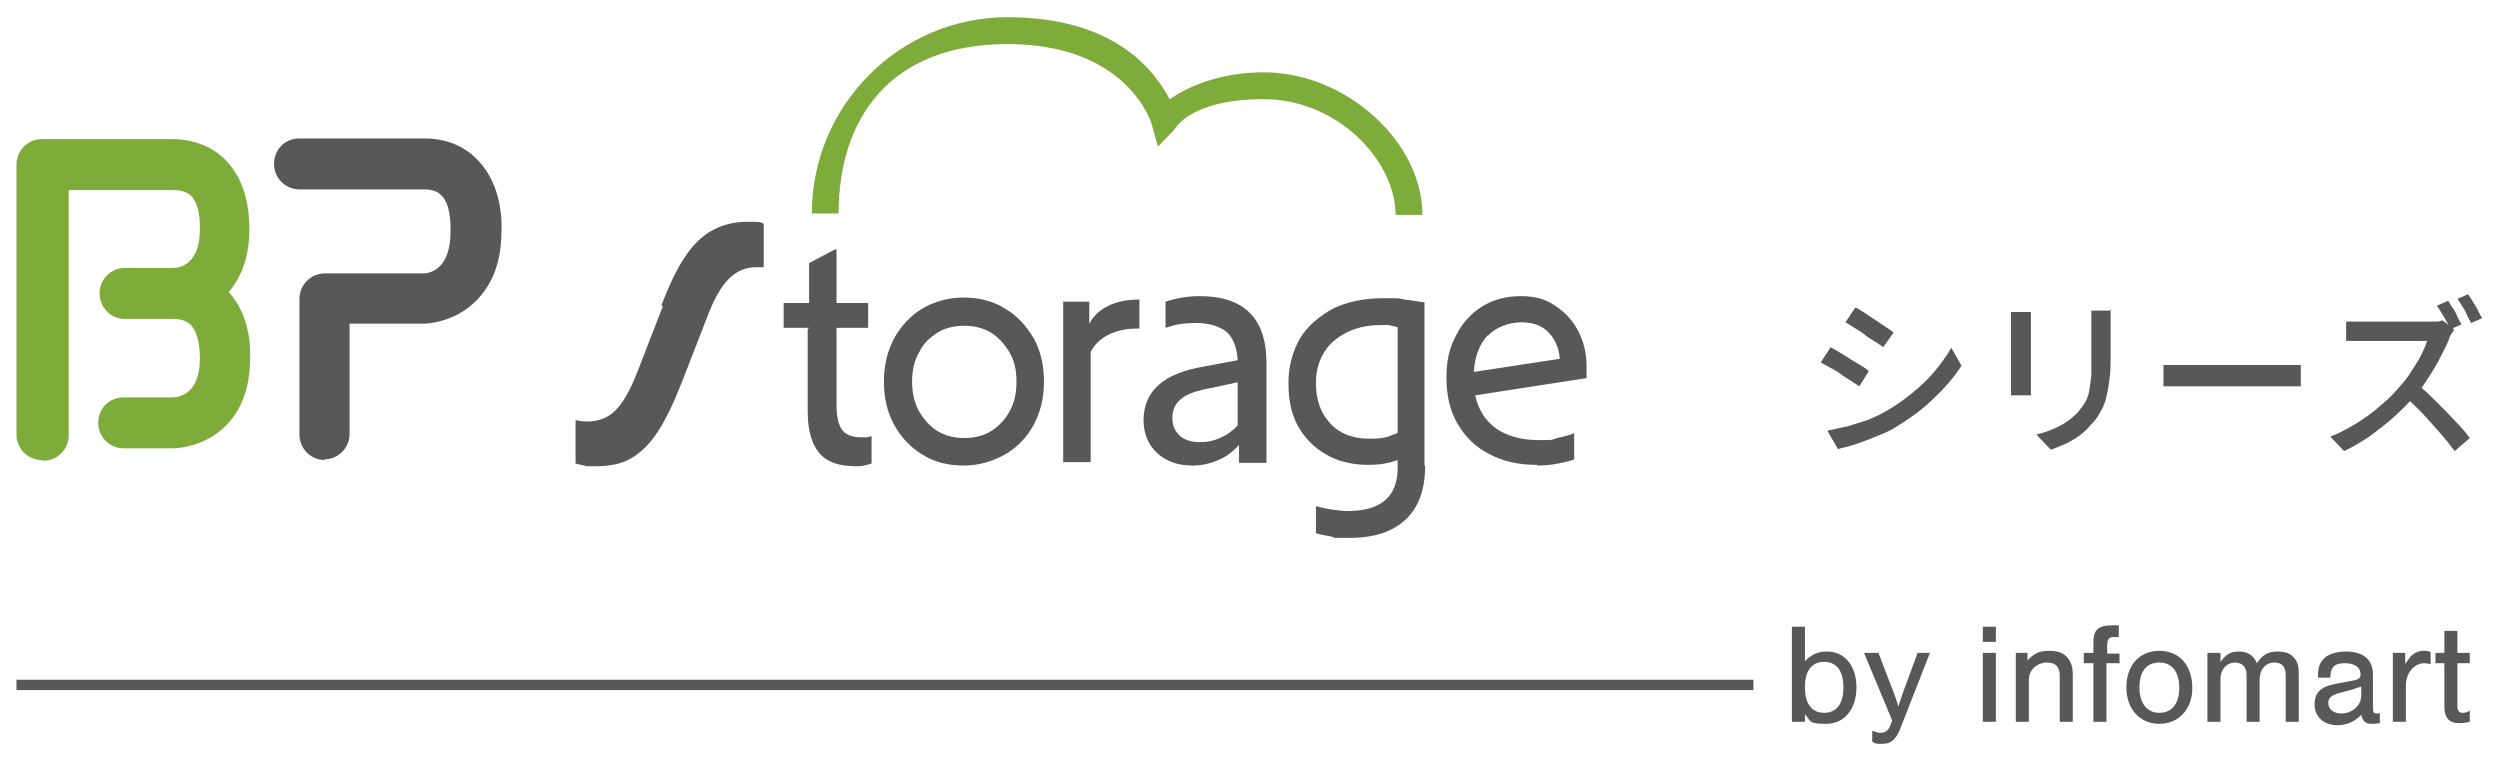 <svg width="198" height="60" viewBox="0 0 198 60" fill="none" xmlns="http://www.w3.org/2000/svg">
<path d="M70.823 33.655C70.279 32.673 70.007 31.527 70.007 30.218C70.007 28.909 70.279 27.818 70.823 26.782C71.367 25.8 72.129 24.982 73.053 24.436C73.978 23.891 75.12 23.564 76.317 23.564C77.514 23.564 78.656 23.836 79.581 24.436C80.56 24.982 81.267 25.8 81.865 26.782C82.409 27.764 82.681 28.909 82.681 30.218C82.681 31.527 82.409 32.618 81.865 33.655C81.321 34.636 80.56 35.455 79.581 36C78.602 36.545 77.514 36.873 76.317 36.873C75.12 36.873 73.978 36.6 73.053 36C72.129 35.455 71.367 34.636 70.823 33.655ZM79.962 32.564C80.342 31.909 80.505 31.145 80.505 30.218C80.505 29.291 80.342 28.582 79.962 27.927C79.581 27.273 79.091 26.727 78.493 26.346C77.84 25.964 77.133 25.8 76.371 25.8C75.61 25.8 74.848 25.964 74.25 26.346C73.652 26.727 73.108 27.218 72.781 27.927C72.4 28.582 72.237 29.346 72.237 30.218C72.237 31.091 72.4 31.855 72.781 32.564C73.162 33.218 73.652 33.764 74.25 34.145C74.903 34.527 75.61 34.691 76.371 34.691C77.133 34.691 77.894 34.527 78.493 34.145C79.091 33.764 79.635 33.218 79.962 32.564Z" fill="#595757"/>
<path d="M52.383 24.164C53.036 22.527 53.634 21.218 54.287 20.291C54.94 19.309 55.647 18.655 56.463 18.218C57.279 17.782 58.149 17.564 59.237 17.564C60.325 17.564 60.161 17.564 60.488 17.727V21.164C60.434 21.164 60.325 21.164 60.216 21.164C60.107 21.164 59.998 21.164 59.889 21.164C59.019 21.164 58.312 21.491 57.714 22.091C57.115 22.691 56.517 23.727 55.973 25.2L53.96 30.382C53.308 32.018 52.709 33.273 52.057 34.255C51.404 35.236 50.697 35.891 49.935 36.327C49.174 36.764 48.194 36.927 47.161 36.927C46.127 36.927 46.563 36.927 46.291 36.873C46.019 36.818 45.747 36.764 45.584 36.709V33.273C45.801 33.327 46.127 33.382 46.508 33.382C47.379 33.382 48.14 33.109 48.738 32.509C49.337 31.909 49.935 30.873 50.479 29.455L52.492 24.273L52.383 24.164Z" fill="#595757"/>
<path d="M64.078 25.964H62.065V24H64.078V20.836L66.145 19.745H66.254V24H68.756V25.964H66.254V32.127C66.254 33 66.417 33.655 66.689 34.036C66.961 34.418 67.505 34.636 68.158 34.636C68.81 34.636 68.43 34.636 68.593 34.636C68.756 34.636 68.919 34.582 69.028 34.527V36.709C68.865 36.764 68.702 36.818 68.43 36.873C68.158 36.927 67.994 36.927 67.777 36.927C66.471 36.927 65.492 36.6 64.894 35.891C64.296 35.182 63.969 34.091 63.969 32.564V26.073L64.078 25.964Z" fill="#595757"/>
<path d="M84.15 23.891H86.271V25.636C86.598 25.036 87.087 24.546 87.794 24.218C88.447 23.891 89.263 23.727 90.188 23.727H90.242V26.018H90.133C89.209 26.018 88.447 26.182 87.794 26.509C87.142 26.836 86.652 27.327 86.38 27.873V36.6H84.204V23.836L84.15 23.891Z" fill="#595757"/>
<path d="M100.197 36.655H98.13V35.236C97.695 35.727 97.15 36.164 96.498 36.436C95.845 36.709 95.192 36.873 94.485 36.873C93.288 36.873 92.364 36.545 91.656 35.891C90.949 35.236 90.569 34.364 90.569 33.273C90.569 32.182 90.949 31.2 91.765 30.491C92.527 29.782 93.778 29.291 95.41 29.018L98.021 28.527C97.966 27.491 97.64 26.727 97.15 26.291C96.606 25.855 95.791 25.582 94.757 25.582C93.724 25.582 93.125 25.691 92.309 25.964V23.891C93.125 23.618 94.05 23.455 95.029 23.455C98.51 23.455 100.305 25.2 100.305 28.745V36.655H100.197ZM98.021 33.655V30.273L96.008 30.709C94.811 30.927 93.996 31.2 93.56 31.582C93.071 31.964 92.853 32.455 92.853 33.109C92.853 33.764 93.071 34.145 93.452 34.527C93.832 34.855 94.376 35.018 95.029 35.018C95.682 35.018 96.117 34.909 96.606 34.691C97.15 34.473 97.586 34.145 98.021 33.709V33.655Z" fill="#595757"/>
<path d="M112.871 36.873C112.871 38.727 112.381 40.145 111.348 41.127C110.314 42.109 108.846 42.6 106.887 42.6C104.929 42.6 105.963 42.6 105.419 42.491C104.875 42.382 104.44 42.327 104.222 42.218V40.091C104.657 40.2 105.092 40.309 105.527 40.364C105.963 40.418 106.343 40.473 106.724 40.473C109.39 40.473 110.695 39.327 110.695 37.036V36.436C109.933 36.709 109.172 36.818 108.41 36.818C107.105 36.818 105.963 36.545 105.038 36C104.059 35.455 103.352 34.691 102.808 33.764C102.264 32.782 102.046 31.636 102.046 30.327C102.046 29.018 102.372 27.818 102.971 26.782C103.569 25.8 104.494 25.036 105.582 24.436C106.724 23.891 108.03 23.618 109.553 23.618C111.076 23.618 110.695 23.618 111.239 23.727C111.837 23.782 112.327 23.891 112.816 23.945V36.873H112.871ZM110.695 34.255V25.909C110.423 25.855 110.205 25.8 109.988 25.745C109.77 25.745 109.553 25.745 109.335 25.745C107.812 25.745 106.615 26.182 105.636 27C104.711 27.818 104.222 28.964 104.222 30.327C104.222 31.691 104.603 32.727 105.364 33.545C106.126 34.364 107.159 34.745 108.465 34.745C109.77 34.745 109.933 34.582 110.641 34.309L110.695 34.255Z" fill="#595757"/>
<path d="M121.737 36.818C120.269 36.818 119.018 36.545 117.93 35.946C116.842 35.4 116.026 34.582 115.427 33.545C114.829 32.509 114.557 31.309 114.557 29.891C114.557 28.473 114.829 27.491 115.319 26.564C115.808 25.582 116.515 24.818 117.386 24.273C118.256 23.727 119.29 23.455 120.432 23.455C121.574 23.455 122.336 23.673 123.097 24.164C123.859 24.655 124.511 25.309 124.947 26.127C125.382 26.945 125.654 27.873 125.654 28.964V29.509C125.654 29.727 125.654 29.836 125.654 29.945L116.842 31.309C117.059 32.4 117.603 33.273 118.474 33.927C119.344 34.527 120.486 34.855 121.846 34.855C123.206 34.855 122.771 34.855 123.315 34.691C123.859 34.582 124.294 34.473 124.675 34.309V36.382C124.403 36.491 123.968 36.6 123.424 36.709C122.88 36.818 122.281 36.873 121.737 36.873V36.818ZM117.821 26.564C117.168 27.273 116.787 28.255 116.733 29.455L123.532 28.418C123.478 27.546 123.152 26.836 122.608 26.291C122.064 25.745 121.357 25.527 120.486 25.527C119.616 25.527 118.528 25.855 117.875 26.564H117.821Z" fill="#595757"/>
<path d="M112.653 17.018H110.532C110.532 12.764 105.963 7.855 100.088 7.855C94.213 7.855 93.071 10.2 92.962 10.309L91.711 11.618L91.221 9.873C91.167 9.6 89.209 3.491 79.798 3.491C70.388 3.491 66.417 9.491 66.417 16.909H64.296C64.296 8.345 71.258 1.364 79.798 1.364C88.338 1.364 91.439 5.618 92.636 7.855C93.996 6.927 96.498 5.727 100.088 5.727C106.561 5.727 112.653 11.182 112.653 17.018Z" fill="#7DAC3A"/>
<path d="M25.729 36.436C24.641 36.436 23.716 35.564 23.716 34.418V23.673C23.716 22.582 24.587 21.655 25.729 21.655H33.508C34.16 21.655 35.684 21.218 35.684 18.327C35.684 15.436 35.684 18.218 35.684 18.164C35.684 17.727 35.684 16.2 34.976 15.491C34.759 15.273 34.432 15 33.562 15H23.716C22.628 15 21.704 14.127 21.704 12.982C21.704 11.836 22.574 10.964 23.716 10.964H33.562C35.357 10.964 36.826 11.564 37.914 12.764C39.818 14.782 39.763 17.782 39.709 18.382C39.709 20.727 39.002 22.527 37.696 23.836C35.955 25.582 33.725 25.636 33.508 25.636H27.687V34.364C27.687 35.455 26.817 36.382 25.675 36.382L25.729 36.436Z" fill="#595757"/>
<path d="M3.318 36.436C2.23 36.436 1.305 35.564 1.305 34.418V13.036C1.305 11.945 2.176 11.018 3.318 11.018H13.599C15.883 11.018 17.243 12 18.005 12.818C19.8 14.782 19.746 17.564 19.746 18.218C19.746 20.4 19.093 21.982 18.114 23.127C19.909 25.091 19.854 27.873 19.8 28.473C19.8 30.655 19.147 32.455 17.896 33.709C16.155 35.455 13.925 35.509 13.653 35.509H9.791C8.703 35.509 7.779 34.636 7.779 33.491C7.779 32.346 8.649 31.473 9.791 31.473H13.653C14.306 31.473 15.829 31.091 15.829 28.418C15.829 25.745 15.829 28.309 15.829 28.255C15.829 27.818 15.775 26.455 15.122 25.745C14.904 25.527 14.524 25.255 13.653 25.255H9.846C8.758 25.255 7.887 24.327 7.887 23.236C7.887 22.091 8.812 21.218 9.9 21.218H13.708C14.36 21.218 15.829 20.836 15.829 18.164C15.829 15.491 15.829 18.055 15.829 18C15.829 17.618 15.829 16.255 15.176 15.546C14.959 15.327 14.578 15.055 13.708 15.055H5.44V34.473C5.44 35.564 4.569 36.491 3.427 36.491L3.318 36.436Z" fill="#7DAC3A"/>
<path d="M144.964 27.491C145.182 27.6 145.454 27.764 145.726 27.927C145.998 28.091 146.27 28.255 146.596 28.473C146.868 28.636 147.14 28.8 147.412 28.964C147.684 29.127 147.847 29.236 148.01 29.4L147.249 30.6C147.086 30.491 146.868 30.327 146.596 30.164C146.324 30 146.052 29.836 145.78 29.618C145.508 29.4 145.236 29.291 144.964 29.127C144.692 28.964 144.42 28.855 144.203 28.691L144.964 27.546V27.491ZM144.801 34.091C145.291 33.982 145.835 33.873 146.324 33.764C146.868 33.6 147.358 33.436 147.902 33.273C148.391 33.055 148.935 32.836 149.37 32.564C150.132 32.127 150.839 31.636 151.492 31.091C152.145 30.546 152.743 30 153.232 29.4C153.722 28.8 154.212 28.145 154.538 27.546L155.354 28.964C154.756 29.891 153.994 30.764 153.069 31.636C152.145 32.509 151.165 33.218 150.077 33.873C149.642 34.145 149.098 34.364 148.554 34.582C148.01 34.8 147.466 35.018 146.977 35.182C146.433 35.346 145.998 35.455 145.563 35.564L144.747 34.145L144.801 34.091ZM147.031 24.382C147.249 24.491 147.466 24.655 147.738 24.818C148.01 24.982 148.282 25.2 148.554 25.364C148.826 25.527 149.098 25.745 149.37 25.909C149.642 26.073 149.86 26.236 149.969 26.346L149.153 27.491C148.99 27.382 148.772 27.218 148.5 27.055C148.228 26.891 147.956 26.727 147.684 26.509C147.412 26.291 147.14 26.127 146.868 25.964C146.596 25.8 146.379 25.636 146.161 25.527L146.923 24.382H147.031Z" fill="#595757"/>
<path d="M160.848 24.654C160.848 24.764 160.848 24.927 160.848 25.091C160.848 25.255 160.848 25.418 160.848 25.636V30.164C160.848 30.327 160.848 30.545 160.848 30.764C160.848 30.982 160.848 31.145 160.848 31.309H159.27C159.27 31.2 159.27 31.036 159.27 30.818C159.27 30.6 159.27 30.382 159.27 30.218V25.691C159.27 25.582 159.27 25.418 159.27 25.2C159.27 24.982 159.27 24.818 159.27 24.709H160.848V24.654ZM167.158 24.545C167.158 24.709 167.158 24.927 167.158 25.091C167.158 25.309 167.158 25.527 167.158 25.745V28.145C167.158 28.909 167.158 29.564 167.049 30.164C166.995 30.709 166.886 31.2 166.777 31.636C166.668 32.018 166.505 32.4 166.287 32.727C166.124 33.054 165.907 33.327 165.635 33.6C165.363 33.927 165.036 34.255 164.656 34.527C164.275 34.8 163.894 35.018 163.513 35.182C163.132 35.345 162.752 35.509 162.425 35.618L161.283 34.418C161.936 34.255 162.534 34.036 163.078 33.764C163.622 33.491 164.112 33.109 164.547 32.673C164.764 32.4 164.982 32.127 165.145 31.855C165.308 31.582 165.417 31.255 165.471 30.927C165.526 30.6 165.58 30.164 165.635 29.727C165.635 29.291 165.635 28.745 165.635 28.145V25.8C165.635 25.582 165.635 25.309 165.635 25.145C165.635 24.927 165.635 24.764 165.635 24.6H167.266L167.158 24.545Z" fill="#595757"/>
<path d="M171.346 28.909C171.509 28.909 171.673 28.909 171.89 28.909C172.108 28.909 172.325 28.909 172.597 28.909C172.869 28.909 173.087 28.909 173.359 28.909H180.702C181.029 28.909 181.301 28.909 181.573 28.909C181.845 28.909 182.062 28.909 182.225 28.909V30.6C182.062 30.6 181.845 30.6 181.573 30.6C181.301 30.6 181.029 30.6 180.702 30.6H173.359C172.978 30.6 172.597 30.6 172.271 30.6C171.89 30.6 171.618 30.6 171.346 30.6V28.909Z" fill="#595757"/>
<path d="M194.356 26.127C194.356 26.182 194.247 26.291 194.138 26.455C194.029 26.618 193.975 26.727 193.975 26.836C193.812 27.273 193.54 27.764 193.268 28.309C192.996 28.855 192.669 29.4 192.343 29.891C192.017 30.436 191.636 30.927 191.255 31.364C190.765 31.909 190.221 32.455 189.623 33C189.025 33.545 188.372 34.036 187.719 34.527C187.067 34.964 186.359 35.4 185.652 35.727L184.564 34.582C185.271 34.309 185.979 33.927 186.686 33.491C187.393 33.055 187.991 32.618 188.59 32.073C189.188 31.582 189.677 31.091 190.113 30.546C190.439 30.218 190.711 29.836 190.983 29.4C191.255 28.964 191.527 28.582 191.745 28.145C191.962 27.709 192.125 27.327 192.234 27H187.284C187.121 27 186.903 27 186.74 27C186.523 27 186.359 27 186.196 27C186.033 27 185.924 27 185.815 27V25.473C185.924 25.473 186.033 25.473 186.196 25.473C186.359 25.473 186.577 25.473 186.74 25.473C186.958 25.473 187.121 25.473 187.23 25.473H192.234C192.506 25.473 192.724 25.473 192.941 25.473C193.159 25.473 193.322 25.418 193.431 25.364L194.301 26.018L194.356 26.127ZM191.418 30.436C191.799 30.709 192.18 31.036 192.56 31.418C192.941 31.8 193.322 32.182 193.703 32.564C194.084 32.946 194.41 33.327 194.791 33.709C195.171 34.091 195.389 34.418 195.607 34.691L194.41 35.727C194.084 35.291 193.703 34.8 193.268 34.309C192.832 33.818 192.397 33.327 191.908 32.782C191.418 32.291 190.929 31.8 190.439 31.364L191.418 30.382V30.436ZM193.866 23.782C193.975 23.945 194.084 24.164 194.247 24.382C194.41 24.6 194.519 24.818 194.627 25.091C194.736 25.309 194.845 25.527 194.954 25.691L194.084 26.073C193.975 25.8 193.757 25.473 193.594 25.145C193.376 24.818 193.213 24.491 192.996 24.218L193.866 23.836V23.782ZM195.498 23.346C195.607 23.509 195.77 23.727 195.879 23.945C196.042 24.164 196.151 24.382 196.259 24.6C196.368 24.818 196.477 25.036 196.586 25.2L195.715 25.582C195.552 25.309 195.389 24.982 195.226 24.6C195.008 24.273 194.845 23.945 194.627 23.673L195.498 23.291V23.346Z" fill="#595757"/>
<path d="M141.918 49.636H142.952V52.364C143.496 51.818 143.985 51.6 144.692 51.6C146.107 51.6 147.031 52.745 147.031 54.436C147.031 56.127 146.107 57.327 144.638 57.327C143.169 57.327 143.441 57.109 142.952 56.564V57.164H141.918V49.636ZM142.952 54.436C142.952 55.745 143.496 56.455 144.475 56.455C145.454 56.455 145.998 55.745 145.998 54.436C145.998 53.127 145.454 52.418 144.475 52.418C143.496 52.418 142.952 53.127 142.952 54.382V54.436Z" fill="#595757"/>
<path d="M152.852 51.709L150.458 57.818C150.132 58.582 149.751 58.909 149.098 58.909C148.446 58.909 148.609 58.909 148.282 58.745V57.873C148.609 57.982 148.718 58.036 148.935 58.036C149.316 58.036 149.534 57.873 149.697 57.491L149.86 57.055L147.63 51.709H148.772L149.969 54.818C150.132 55.309 150.186 55.364 150.349 55.964C150.458 55.582 150.676 54.982 150.73 54.818L151.873 51.709H152.96H152.852Z" fill="#595757"/>
<path d="M158.074 50.836H157.04V49.636H158.074V50.836ZM158.074 57.164H157.04V51.709H158.074V57.164Z" fill="#595757"/>
<path d="M160.576 51.709V52.309C161.12 51.709 161.555 51.545 162.316 51.545C163.078 51.545 163.513 51.764 163.785 52.145C164.057 52.473 164.166 52.855 164.166 53.509V57.164H163.132V53.564C163.132 52.8 162.806 52.473 162.099 52.473C161.392 52.473 160.685 53.018 160.685 53.836V57.164H159.651V51.709H160.63H160.576Z" fill="#595757"/>
<path d="M167.81 52.527H166.831V57.164H165.798V52.527H165.036V51.709H165.798V50.836C165.798 49.909 166.179 49.527 167.266 49.527C168.354 49.527 167.593 49.527 167.81 49.582V50.455C167.647 50.455 167.538 50.455 167.43 50.455C166.994 50.455 166.886 50.618 166.886 51.218V51.764H167.865V52.582L167.81 52.527Z" fill="#595757"/>
<path d="M173.631 54.491C173.631 56.182 172.543 57.327 171.02 57.327C169.497 57.327 168.409 56.182 168.409 54.436C168.409 52.691 169.442 51.545 171.02 51.545C172.597 51.545 173.631 52.691 173.631 54.491ZM169.442 54.436C169.442 55.691 170.041 56.455 171.02 56.455C171.999 56.455 172.597 55.745 172.597 54.491C172.597 53.236 172.053 52.473 171.02 52.473C169.986 52.473 169.442 53.182 169.442 54.491V54.436Z" fill="#595757"/>
<path d="M175.861 51.709V52.418C176.296 51.818 176.677 51.6 177.33 51.6C177.982 51.6 178.472 51.873 178.744 52.527C179.179 51.873 179.614 51.6 180.376 51.6C181.137 51.6 181.464 51.818 181.736 52.145C182.008 52.473 182.062 52.855 182.062 53.455V57.164H181.029V53.509C181.029 52.8 180.757 52.473 180.104 52.473C179.451 52.473 178.962 53.018 178.962 53.836V57.164H177.928V53.455C177.928 52.855 177.602 52.473 177.003 52.473C176.405 52.473 175.861 52.964 175.861 53.782V57.164H174.827V51.709H175.807H175.861Z" fill="#595757"/>
<path d="M183.585 53.509C183.585 52.855 183.748 52.473 184.02 52.2C184.347 51.818 184.999 51.6 185.815 51.6C187.175 51.6 187.937 52.255 187.937 53.4V55.964C187.937 56.4 187.991 56.509 188.209 56.509C188.426 56.509 188.372 56.509 188.481 56.455V57.273C188.209 57.327 187.991 57.327 187.828 57.327C187.338 57.327 187.121 57.109 187.012 56.618C186.468 57.164 185.87 57.436 185.108 57.436C184.075 57.436 183.313 56.782 183.313 55.8C183.313 54.818 183.857 54.382 184.945 54.164L186.142 53.946C186.795 53.836 186.958 53.727 186.958 53.4C186.958 52.855 186.468 52.527 185.761 52.527C185.054 52.527 184.836 52.691 184.673 53.018C184.619 53.182 184.564 53.291 184.564 53.673H183.585V53.509ZM187.012 54.382C186.795 54.436 186.631 54.491 186.359 54.6L185.326 54.873C184.673 55.036 184.401 55.255 184.401 55.691C184.401 56.127 184.782 56.509 185.435 56.509C186.305 56.509 187.012 55.855 187.012 55.091V54.382Z" fill="#595757"/>
<path d="M190.493 51.709V52.582C190.711 52.255 190.82 52.145 190.929 51.982C191.201 51.709 191.581 51.545 191.908 51.545C192.234 51.545 192.288 51.545 192.506 51.655V52.582C192.288 52.582 192.18 52.527 192.016 52.527C191.201 52.527 190.548 53.291 190.548 54.273V57.164H189.514V51.709H190.493Z" fill="#595757"/>
<path d="M195.607 52.527H194.627V55.964C194.627 56.291 194.791 56.455 195.008 56.455C195.226 56.455 195.28 56.455 195.607 56.291V57.164C195.171 57.273 195.008 57.273 194.736 57.273C193.975 57.273 193.594 56.836 193.594 55.964V52.527H192.887V51.709H193.594V49.964H194.627V51.709H195.607V52.527Z" fill="#595757"/>
<path d="M138.872 53.836H1.305V54.654H138.872V53.836Z" fill="#595757"/>
</svg>

